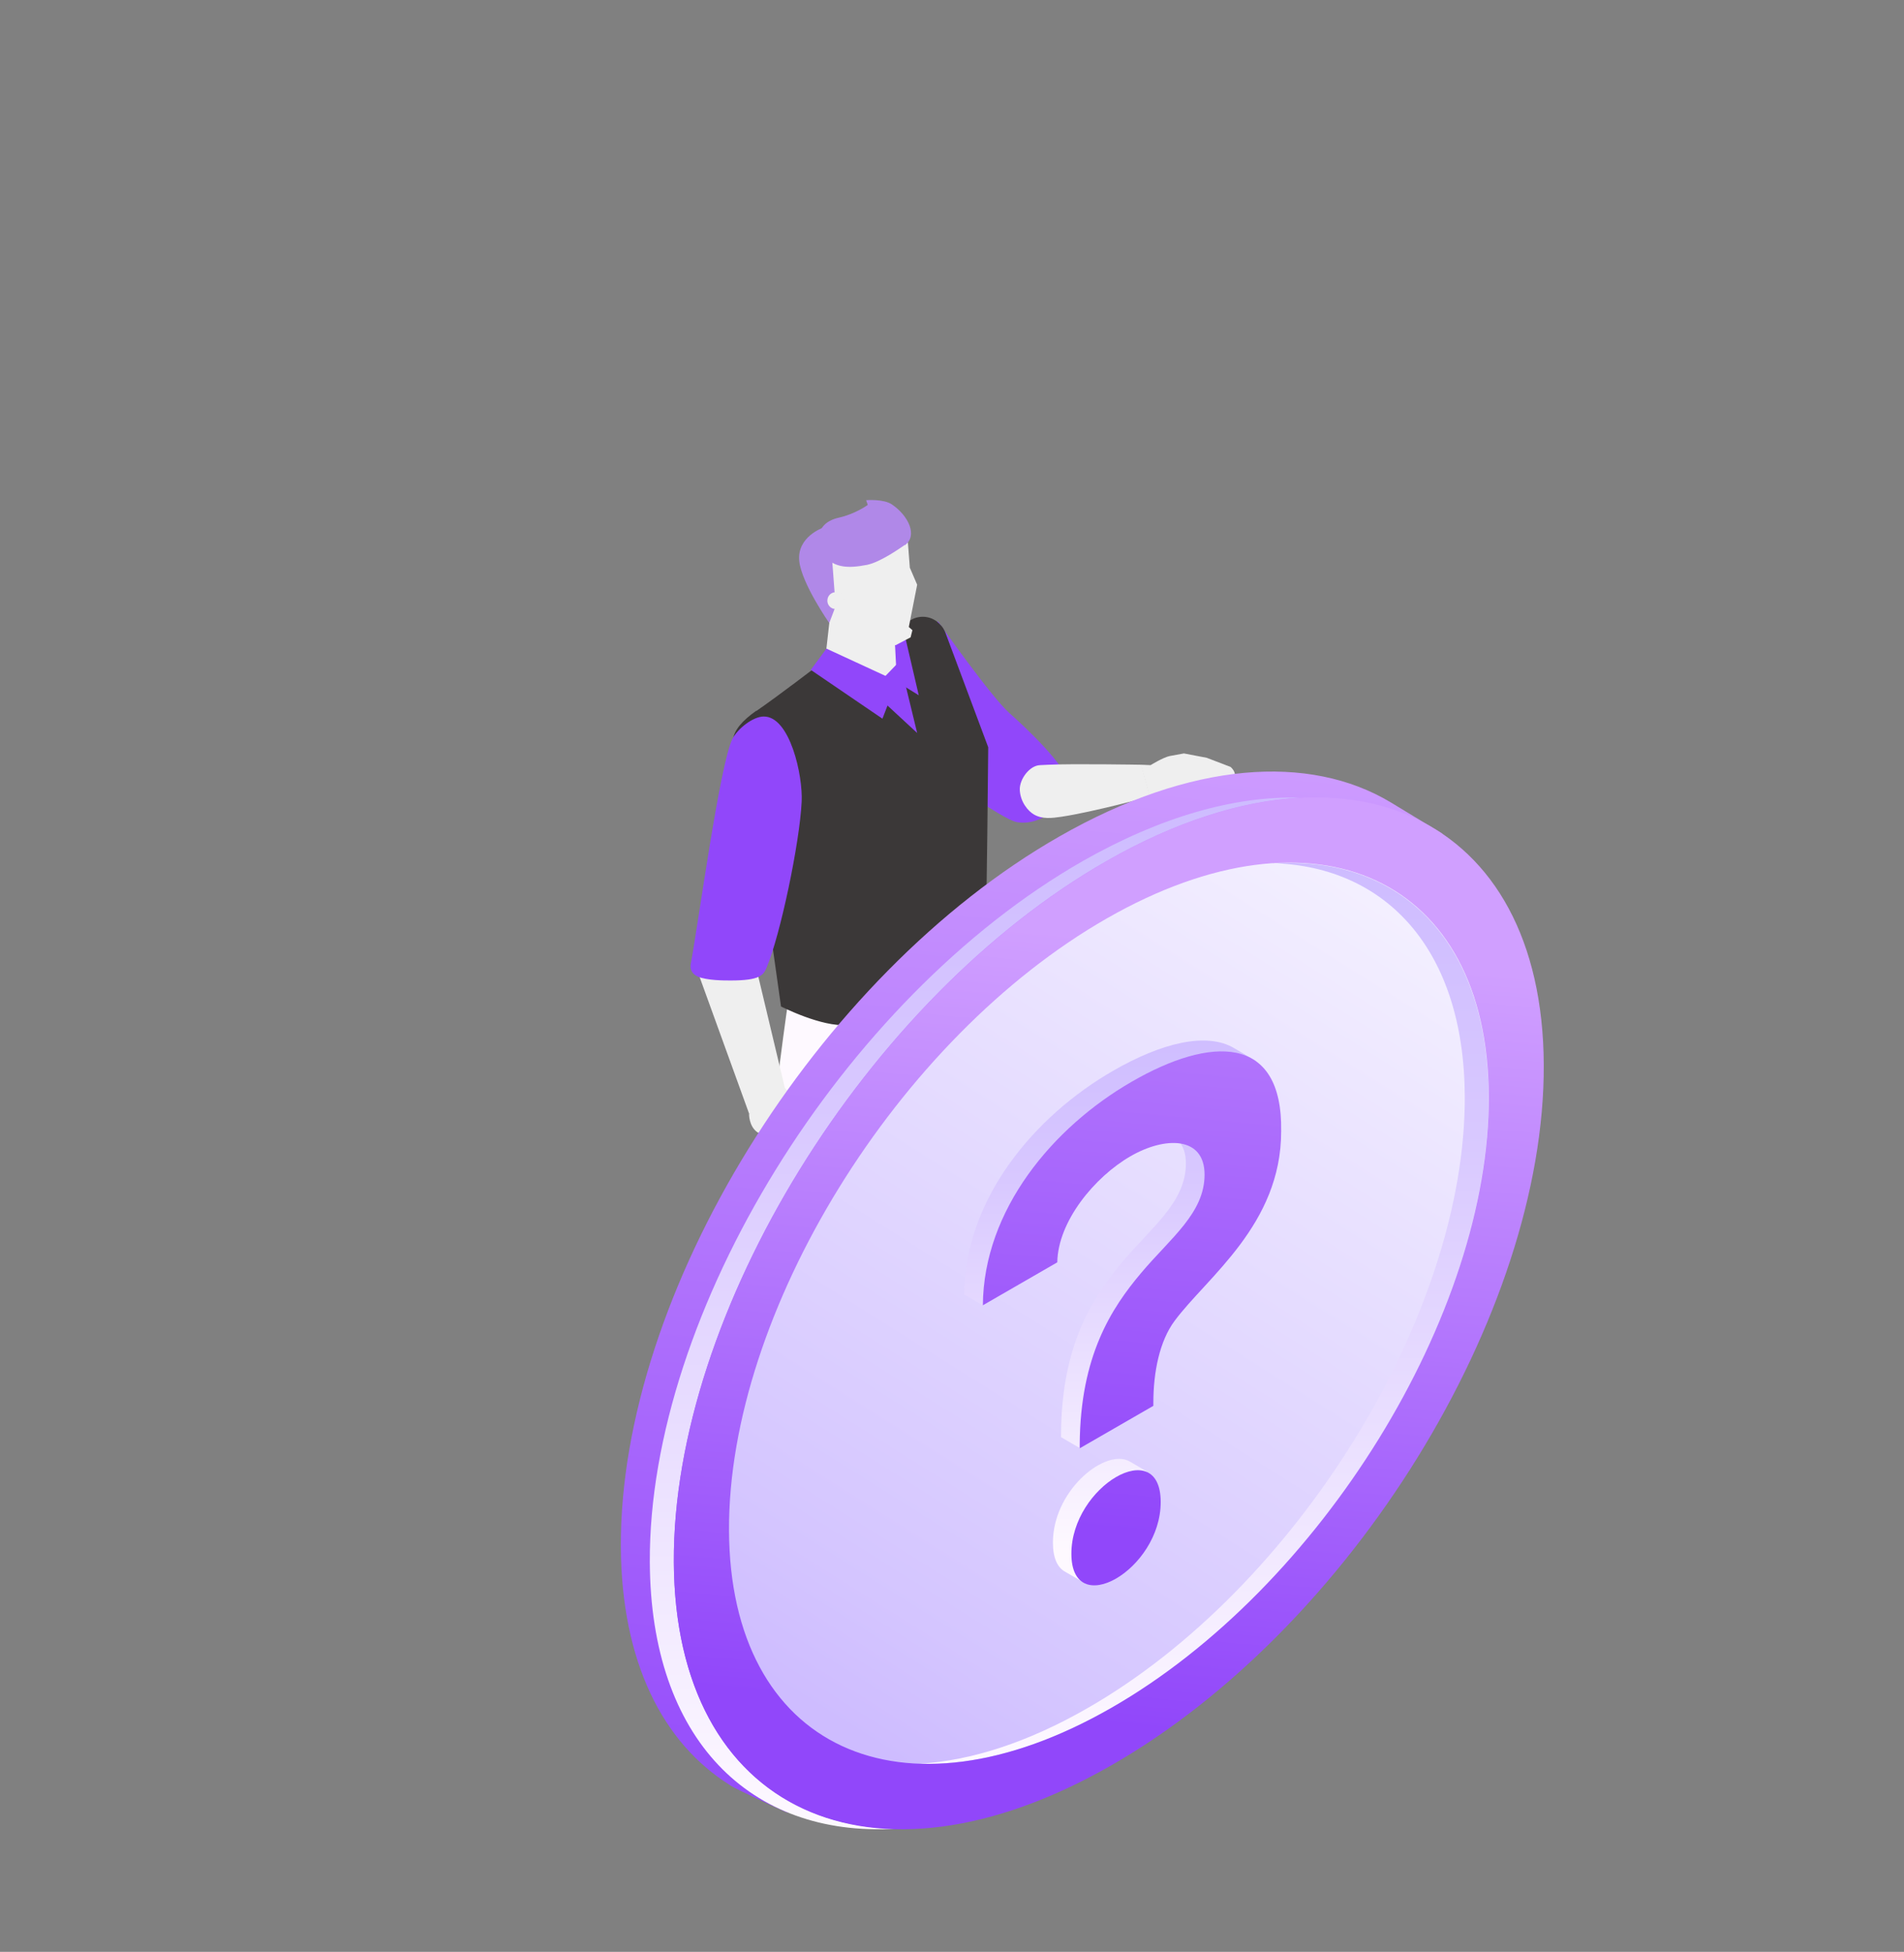 <?xml version="1.0" encoding="UTF-8"?>
<svg xmlns="http://www.w3.org/2000/svg" width="959.3" height="983.4" xmlns:xlink="http://www.w3.org/1999/xlink" version="1.1" viewBox="0 0 959.3 983.4">
  <rect x="0" y="0" width="959.3" height="983.4" fill="#808080" stroke="none"/>
  <defs>
    <style>
      .cls-1 {
        fill: url(#Unbenannter_Verlauf);
      }

      .cls-2 {
        fill: url(#Unbenannter_Verlauf_2);
      }

      .cls-3 {
        fill: url(#Unbenannter_Verlauf_4);
      }

      .cls-4 {
        fill: url(#Unbenannter_Verlauf_3);
      }

      .cls-5 {
        fill: url(#Unbenannter_Verlauf_6);
      }

      .cls-6 {
        fill: url(#Unbenannter_Verlauf_7);
      }

      .cls-7 {
        fill: url(#Unbenannter_Verlauf_5);
      }

      .cls-8 {
        fill: #efefef;
      }

      .cls-9 {
        fill: #fef9ff;
      }

      .cls-10 {
        fill: #b088e8;
      }

      .cls-11 {
        fill: #ffe1eb;
      }

      .cls-12 {
        fill: #9d80ff;
      }

      .cls-13 {
        fill: #9147fa;
      }

      .cls-14 {
        fill: #3b3838;
      }
    </style>
    <linearGradient id="Unbenannter_Verlauf" data-name="Unbenannter Verlauf" x1="563.3" y1="223.5" x2="506.4" y2="835.1" gradientTransform="translate(0 122.8)" gradientUnits="userSpaceOnUse">
      <stop offset="0" stop-color="#d09fff"/>
      <stop offset="1" stop-color="#9147fa"/>
    </linearGradient>
    <linearGradient id="Unbenannter_Verlauf_2" data-name="Unbenannter Verlauf 2" x1="777.9" y1="190.7" x2="426.5" y2="748.6" gradientTransform="translate(0 122.8)" gradientUnits="userSpaceOnUse">
      <stop offset="0" stop-color="#fff"/>
      <stop offset=".9" stop-color="#d4c5ff"/>
      <stop offset="1" stop-color="#cebcff"/>
    </linearGradient>
    <linearGradient id="Unbenannter_Verlauf_3" data-name="Unbenannter Verlauf 3" x1="491" y1="279.1" x2="491" y2="798.9" gradientTransform="translate(0 122.8)" gradientUnits="userSpaceOnUse">
      <stop offset="0" stop-color="#cebcff"/>
      <stop offset=".3" stop-color="#d8c8ff"/>
      <stop offset=".8" stop-color="#f3ebff"/>
      <stop offset="1" stop-color="#fef9ff"/>
    </linearGradient>
    <linearGradient id="Unbenannter_Verlauf_4" data-name="Unbenannter Verlauf 4" x1="606.9" y1="311.8" x2="606.9" y2="765.8" gradientTransform="translate(0 122.8)" gradientUnits="userSpaceOnUse">
      <stop offset="0" stop-color="#cebcff"/>
      <stop offset=".3" stop-color="#d8c8ff"/>
      <stop offset=".8" stop-color="#f3ebff"/>
      <stop offset="1" stop-color="#fef9ff"/>
    </linearGradient>
    <linearGradient id="Unbenannter_Verlauf_5" data-name="Unbenannter Verlauf 5" x1="576.1" y1="350.8" x2="539.5" y2="744.7" gradientTransform="translate(0 122.8)" gradientUnits="userSpaceOnUse">
      <stop offset="0" stop-color="#d09fff"/>
      <stop offset="1" stop-color="#9147fa"/>
    </linearGradient>
    <linearGradient id="Unbenannter_Verlauf_6" data-name="Unbenannter Verlauf 6" x1="560.9" y1="390.9" x2="560.9" y2="659.8" gradientTransform="translate(0 122.8)" gradientUnits="userSpaceOnUse">
      <stop offset="0" stop-color="#cebcff"/>
      <stop offset=".3" stop-color="#d8c8ff"/>
      <stop offset=".8" stop-color="#f3ebff"/>
      <stop offset="1" stop-color="#fef9ff"/>
    </linearGradient>
    <linearGradient id="Unbenannter_Verlauf_7" data-name="Unbenannter Verlauf 7" x1="600.4" y1="167.6" x2="555.8" y2="648.3" gradientTransform="translate(0 122.8)" gradientUnits="userSpaceOnUse">
      <stop offset="0" stop-color="#d09fff"/>
      <stop offset="1" stop-color="#9147fa"/>
    </linearGradient>
  </defs>
  <!-- Generator: Adobe Illustrator 28.7.1, SVG Export Plug-In . SVG Version: 1.2.0 Build 142)  -->
  <g>
    <g id="Layer_8">
      <g>
        <path class="cls-9" d="M397.4,502.4s-8.8,60.5-9.2,80.9c-.5,22.9,6.5,91.4,6.5,91.4l-4.7,13.5-1.7,110.4s11,7.2,15.1,8c5.6,1,10.2-2.5,10.2-2.5l22.2-140.1,5.9-12.3,10-47.6v42.3c.1,0-5.9,16.7-6.1,21.8-.8,18.8,0,99.6,0,99.6,0,0,5.8,4.2,13.4,5.6,6.6,1.2,14.2-3.3,14.2-3.3l17.7-137.1,7.1-14.1,6.8-91.8-12-57.1-95.1,32.4h0Z"/>
        <polygon class="cls-8" points="451.7 348.8 415.6 333.6 419.1 302.6 448.7 310.7 453.3 338.1 451.7 348.8"/>
        <path class="cls-10" d="M421.3,304.7l-3.5,9.2s-13.9-19.9-15.1-31.2c-1.3-12.2,11.9-16.8,11.9-16.8,0,0,6.2,11,8.3,16.4,1.6,4.1.6,17.2-1.5,22.4h0Z"/>
        <path class="cls-13" d="M470.1,387.5s34.7,25.4,42.2,26.7c13.3,2.4,25.8-10.8,25.9-19.2.2-8.4-23.1-30-29.5-35.6-9.4-8.3-36.1-46.3-36.1-46.3l-40.7,42.2,38.1,32.2h0Z"/>
        <polygon class="cls-13" points="421.8 344.2 451.9 343.5 470 331.8 459.1 395.9 421.8 344.2"/>
        <path class="cls-14" d="M381.1,358.2c10.5-7.2,31.8-23.5,31.8-23.5l23.8,11.1,25.4,23.5-11.4-47-1.3-4.3,9.3-5.5c4.9-3,11.3-2.1,15.1,2.3l.4.4c.9,1,1.6,2.2,2.1,3.5l21.6,57.8s-.7,79.6-1.5,105c-.2,5.9-10.8,13.3-16.2,16.6-9.9,6-32.2,16.4-53.4,18.3-12.7,1.2-33.3-9.3-33.3-9.3l-8.8-62.4-5.6-24s-11.1-31.6-9.8-47.8c.4-5,4.9-10,11.6-14.7h0Z"/>
        <polygon class="cls-13" points="408.5 337.5 416.4 326.8 451.9 343.2 444.6 362.1 408.5 337.5"/>
        <polygon class="cls-13" points="451.9 343.5 450.8 322.2 456.4 322.4 462.9 350.3 451.9 343.5"/>
        <polygon class="cls-8" points="420.5 298.5 430 320.8 451.2 325.1 458.8 321.1 459.7 317.5 457.9 315.9 462.1 294.6 458.4 286 457.3 271.6 432.1 271 422.7 272.7 418.8 276 420.5 298.5"/>
        <path class="cls-10" d="M455.8,274.6c-2.9,2-12.5,8.7-19,10-10.2,2-15.2.9-19.9-2.7-4.4-3.4-9.2-17.8,5.8-21.1,8.4-1.9,14.5-6.4,14.5-6.4l-.8-2.4s8.7-.7,12.9,2.1c8.5,5.7,13.2,15.9,6.6,20.6h0Z"/>
        <path class="cls-8" d="M417,301.5c.6-2.3,2.9-3.6,5.2-3,2.2.6,3.5,2.9,2.9,5.2s-2.9,3.6-5.2,3c-2.2-.6-3.5-2.9-2.9-5.2Z"/>
        <path class="cls-14" d="M493.7,793.6l-37.8-14.1-8.9-7-2.2,7.9-.5,6.6,10,5.7,1.6-1,24.1,14.6c2,1,4.3.9,6.2-.2,0,0,9.4-4,11-6.9.3-.5.3-1.4.3-1.9,0-1-.4-2-1.1-2.7l-2.8-1.2h0Z"/>
        <path class="cls-12" d="M448.1,774.3l9.2,6.1,14.5-10.3-12.6-6.1-11,6.5c-1.4.8-1.5,2.9,0,3.8h0Z"/>
        <path class="cls-11" d="M469,770.5l-11.7,9.4-7.9-5.5s-3.1-29-4-39.5c-.6-6.7,23.7,35.5,23.7,35.5Z"/>
        <path class="cls-14" d="M455.9,779.4l23.7,21.4c2.1,1.9,5.2,2.3,7.7.9l7.6-4.3c1.4-.8,2.7-1.5,1.6-2.6l-14-10.8-10.8-13.8s-1.6-.1-6.5,2.1c-4.2,1.9-9.3,7.3-9.3,7.3h0s0,0,0,0Z"/>
        <path class="cls-14" d="M433.8,827.6l-37-14.3-8.4-8.3-2.6,8.8v8l9.4,5.4,1.7-1,23.9,14.6c2,1,4.5,1,6.5-.2l10.2-6.3c1.2-.7,1.5-3.6.8-4.7-.6-1-4.3-2-4.3-2h0Z"/>
        <path class="cls-12" d="M389.6,808.5l8.9,6.3,14.8-11.4-13.1-6.3-10.5,6.2c-2,1.2-2,4-.1,5.3h0Z"/>
        <path class="cls-11" d="M413.2,775.5l-2.8,28.4-11.3,10.3s-5.3-2.8-7.5-4.8c-2-1.8-1.5-4.4-1.7-6.3-1-7.7,5-42.5,5-42.5l18.4,14.8h0Z"/>
        <path class="cls-14" d="M396.7,813.6l23.5,21.3c2.2,2,5.5,2.4,8,.9l8.3-4.7c1.2-.7,1.5-1.6,1.5-1.6l-9.2-9.2-15.6-16.9s-12.3,6.7-14.5,8.6c-.4.4-2,1.5-2,1.5h0Z"/>
        <path class="cls-8" d="M579.5,401.3s-28.7,7.8-44.7,10.2c-4.8.7-9.6,1.3-13.8-1.1-3-1.7-6.9-6.3-7.2-12.4-.2-5.4,4.9-12.3,10.2-12.5l4.2-.2c12.4-.6,46.8,0,46.8,0l4.4,16h0,0Z"/>
        <path class="cls-8" d="M575,385.3l4.7.2s6.5-4,9.7-4.6c2-.4,7.1-1.3,7.1-1.3l11.5,2.2,12,4.6s2.2,1.8,2.2,4c0,.3-.6.7-.6.7,0,0,1.1,2.3-1.4,2.8-1.7.3-6.2.3-6.2.3l-12,.9-5.1,3s1,3.5,2.5,4c4.2,1.3,6.3,1.9,6.3,3.8,0,1.6-2.3.6-5,1.5-1.7.5-4.3-1.9-10.4-2.3-1.4-.1-7.1-3.2-7.1-3.2l-4-.6-4.4-16h0Z"/>
        <polygon class="cls-8" points="377.5 561.3 350.3 486.2 381.6 490.1 396.1 550.9 377.5 561.3"/>
        <path class="cls-8" d="M395.4,548.2l13.4,12.2s3.1,10.8,3.3,12.9c0,.8-1.8,2.2-2.7,5.8-.5,2.2-2.6,2.7-3.5,3-1.2.4-1.9,1.2-4.3,2.7-.4.2-4.8-.7-5.5-1.1-.5-.3-4.5-2.9-5-4.4-.3-1.2-.2-2.1.1-4,.3-1.5,1-1.7,1.7-1.6,1,0,1.6,1.4,1.7,4.2,0,0,0-2.3-1.7-4.2-2.3-2.6-8.8-1.5-11.4-3.3-4.2-3-4.1-9.1-4.1-9.1l17.9-13.1h0Z"/>
        <g>
          <path class="cls-1" d="M734.9,438.1l-8.4-18.2-25.9-15.7h0c-40.9-24.5-100.5-20.7-166.8,17.2-122.7,70.1-221.6,230.4-221,357.9.3,57.8,21,98.9,55,120.1h0s.4.3.4.3c3.6,2.2,23.9,11.5,27.9,13.3l22.5,2.5c34.1,2.6,74.4-7.6,117.4-32.2,122.7-70.1,221.6-230.4,221-357.9-.2-35.6-8.1-64.9-22.1-87.1h0,0Z"/>
          <path class="cls-2" d="M765.6,543.3c.6,118.8-91.6,268.1-205.9,333.4-114.3,65.3-207.4,22-208-96.8-.6-118.8,91.6-268.1,205.8-333.4,114.3-65.3,207.4-22,208,96.8h0Z"/>
          <g>
            <path class="cls-4" d="M339.5,786.9c-.6-125.6,97.2-284,218-353.1,34.8-19.9,67.7-30.2,97-31.9-32.2-.9-69.4,9.4-109.1,32-120.8,69.1-218.6,227.5-218,353.1.4,89.5,50.7,138.5,123.3,134.4-66-1.7-110.8-50.1-111.2-134.5h0Z"/>
            <path class="cls-3" d="M641.5,434.9c57.3,1.8,96.2,44,96.5,117.5.5,109.7-84.9,248.1-190.4,308.4-30,17.2-58.4,26.2-83.8,27.8,28.3.9,61-8,95.8-27.9,105.5-60.3,191-198.7,190.4-308.4-.4-78.5-44.7-121.4-108.6-117.3h0Z"/>
          </g>
          <path class="cls-7" d="M557.7,462.7c-105.5,60.3-190.9,198.7-190.4,308.4s86.9,149.9,192.4,89.5c105.5-60.3,191-198.7,190.4-308.4-.5-109.7-86.8-149.9-192.4-89.5h0ZM559.8,889.5c-120.8,69.1-219.7,23.1-220.3-102.5s97.2-284,218-353.1c120.8-69.1,219.7-23.1,220.3,102.5.6,125.6-97.2,284-218,353.1h0Z"/>
        </g>
        <path class="cls-13" d="M351.4,491.9c-2.5-1-3.9-3.5-3.4-6.1,3.8-20.1,14.7-101.3,21.1-113.7,2.6-4.9,10.2-11.1,15.7-11.1,13.2-.1,19.8,29.8,19.1,43-1,20.6-10.7,67.1-17.7,83.6-1.6,3.7-3.3,6.4-18,6.4-3.8,0-11.9,0-16.8-2h0Z"/>
      </g>
      <g>
        <path class="cls-5" d="M485.8,652.2c.3-48.2,35.4-89.9,75-112.7,24.1-13.9,47.1-19.8,61.2-11.3,1,.6,10.8,6.4,10.8,6.4,0,0,3.6,12.8,3.3,29.8,0,47-37.4,73.5-53.7,95.5-7.6,10.2-10.7,25.9-10.7,41.2v1.6l-27.6,26.9-9.5-5.5v-2c.3-44.6,16-68.6,30.9-86.3,14.9-17.7,32-30.2,32-49.6s-20-19.3-37.4-9.2c-18,10.4-36.5,32.8-36.8,53.4l-28.2,27.2-9.5-5.5h0ZM547.4,798.1s-9.7-5.6-10.9-6.3c-3.7-2.1-6-6.8-6-14.6,0-25.6,24.9-46.5,37.6-41.4,1.3.5,9.8,5.7,9.8,5.7,0,0-2.4,3.5-2.4,9.7,0,23.7-14.8,48.5-28,46.8h0Z"/>
        <path class="cls-6" d="M495.2,657.7c.3-48.2,35.4-89.9,75-112.7,39.6-22.9,76.1-24.2,75.3,25,0,47-37.4,73.5-53.7,95.5-7.6,10.2-10.7,25.9-10.7,41.2v1.6l-37.1,21.4v-2c.3-44.6,16-68.6,30.9-86.3,14.9-17.7,32-30.2,32-49.6s-20-19.3-37.4-9.2c-18,10.4-36.5,32.8-36.8,53.4l-37.6,21.7h0ZM584.8,756.8c0,34.1-45,60-45,26s45-60.3,45-26Z"/>
      </g>
    </g>
  </g>
</svg>